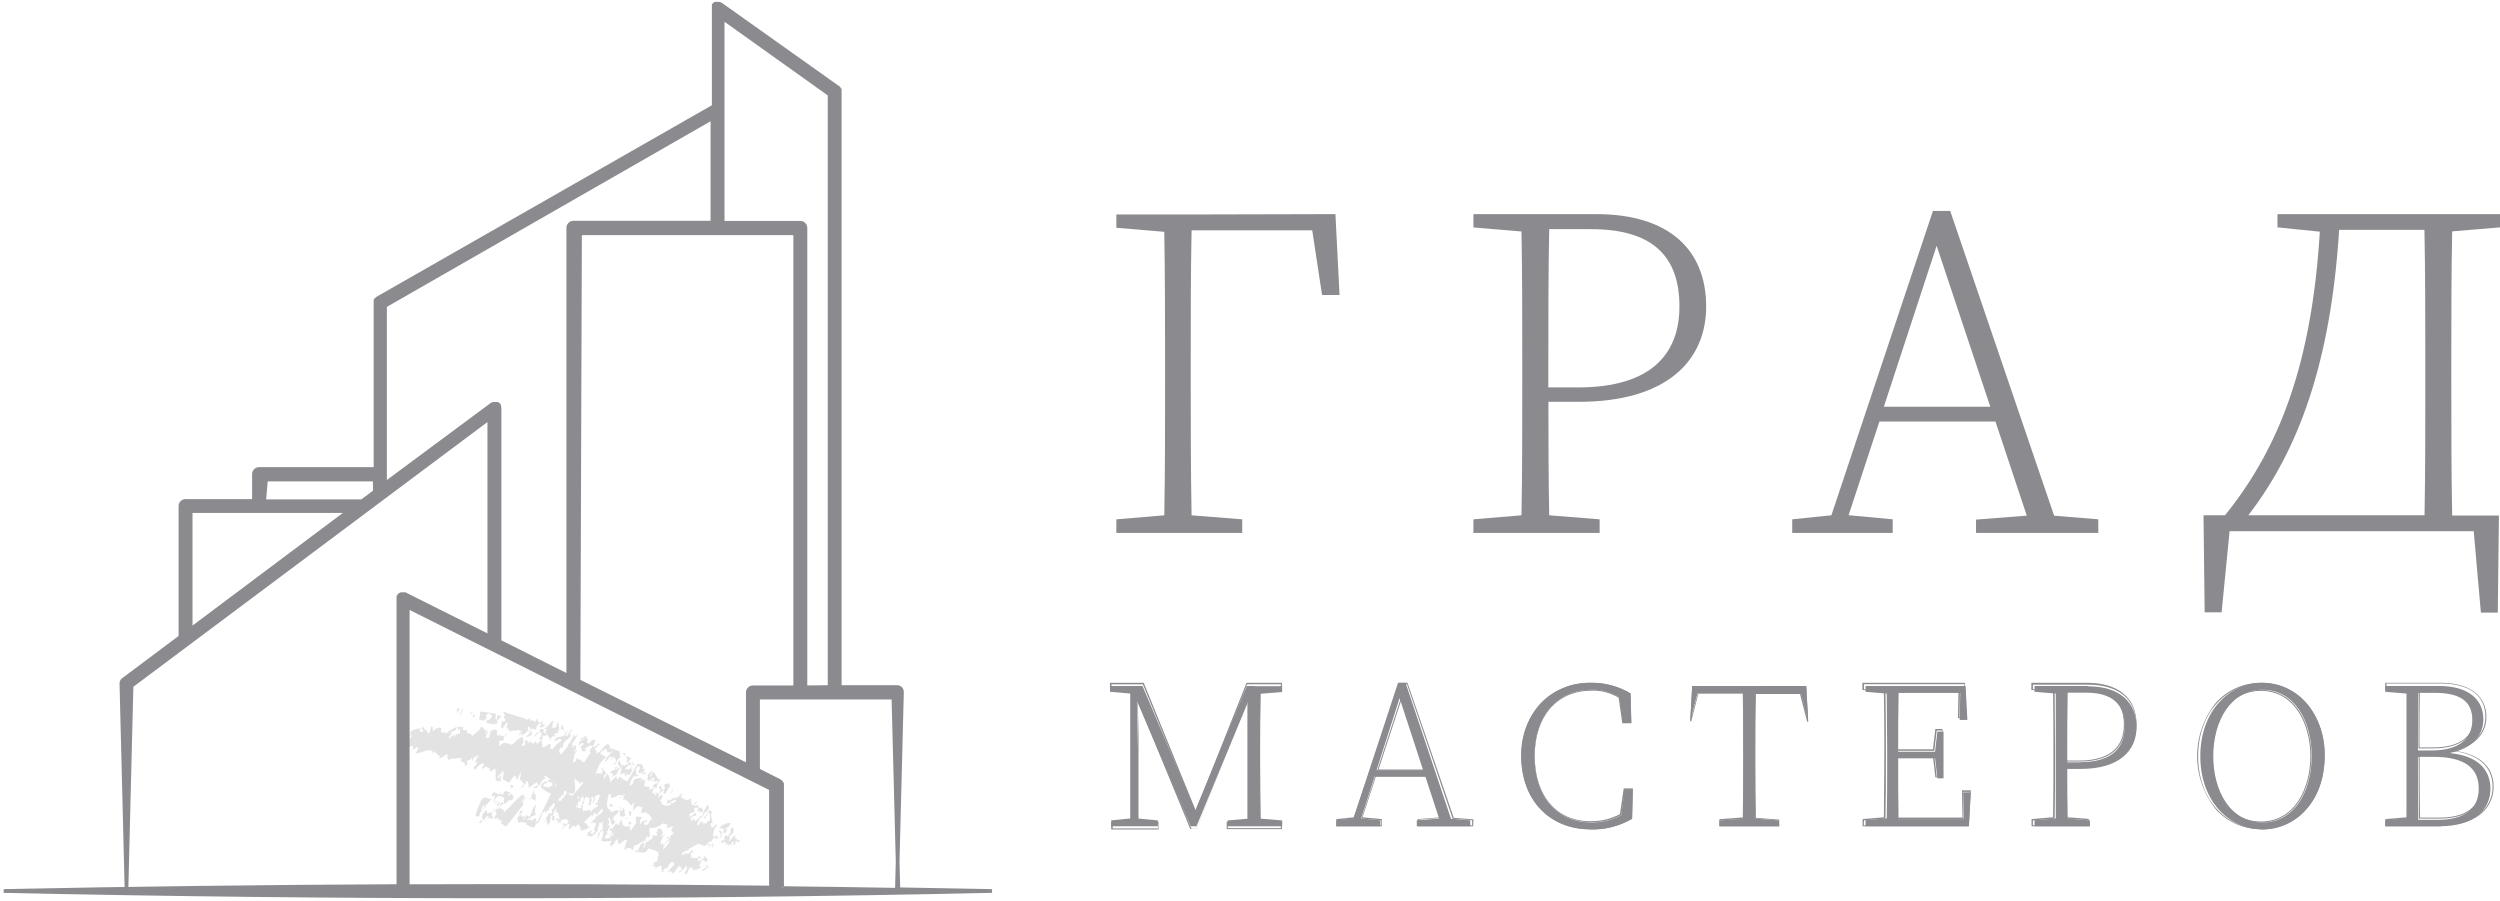 <svg width="674" height="243" viewBox="0 0 674 243" fill="none" xmlns="http://www.w3.org/2000/svg">
<path d="M338.229 184.938H336.121L322.244 218.505L308.016 184.938H299.252V186.508L304.795 186.986V220.65L299.584 221.167V222.756H312.173V221.186L306.805 220.669V201.693L306.513 188.959L321.015 222.756H322.576L336.59 188.92V205.714C336.59 210.578 336.59 215.671 336.59 220.707L330.969 221.186V222.756H345.666V221.186L339.81 220.707C339.81 215.633 339.693 210.501 339.693 205.388V202.363C339.693 197.193 339.693 192.08 339.81 187.044L345.666 186.565V184.995H338.405L338.229 184.938Z" fill="#8A8A8F"/>
<path d="M345.588 223.537H330.718V221.556H330.834L336.302 221.061C336.302 217.515 336.302 213.929 336.302 210.443C336.302 208.839 336.302 207.254 336.302 205.689V189.03L322.614 223.457H320.888L306.755 189.109L307.026 201.549V221.1L312.358 221.635V223.616H299.582V221.635L304.758 221.1V186.534L299.252 186.059V184.078H308.345L322.381 218.565L336.069 184.078H345.608V186.059H345.472L339.849 186.554C339.753 191.843 339.733 197.231 339.733 202.282V205.412C339.733 210.443 339.733 215.811 339.849 221.14L345.666 221.635L345.588 223.537ZM330.989 223.259H345.317V221.892L339.501 221.417V221.278C339.501 215.91 339.384 210.483 339.384 205.432V202.302C339.384 197.211 339.384 191.764 339.501 186.455V186.336L345.317 185.841V184.474H336.243L322.362 219.456L322.246 219.139L308.131 184.494H299.659V185.782L305.165 186.257V221.437L299.989 221.972V223.338H312.222V221.972L306.891 221.437V201.628L306.58 187.762L321.237 223.418H322.595L336.767 187.762V205.867C336.767 207.432 336.767 209.017 336.767 210.621C336.767 214.147 336.767 217.792 336.767 221.377V221.437H336.631L331.183 221.912L330.989 223.259Z" fill="#8A8A8F"/>
<path d="M378.94 184.078H376.909L364.895 220.66L360.277 221.146V222.756H372.157V221.165L366.965 220.66L370.586 209.365H384.286L387.984 220.68L381.968 221.165V222.756H396.377V221.165L391.184 220.738L378.94 184.078ZM371.123 207.619L377.331 188.212L383.673 207.619H371.123Z" fill="#8A8A8F"/>
<path d="M397.159 222.756H382.232V220.828H382.348L388.171 220.365L384.522 209.375H370.934L367.343 220.346L372.545 220.828V222.756H360.277V220.828H360.394L364.994 220.346L377.223 184.078H379.495V184.175L391.937 220.481L397.236 220.905L397.159 222.756ZM382.562 222.486H396.887V221.156L391.646 220.732L379.32 184.425H377.379L365.266 220.712L360.704 221.175V222.506H372.351V221.175L367.052 220.674L370.798 209.105H384.871L388.754 220.5L382.62 220.982L382.562 222.486ZM384.386 207.736H371.284L377.767 187.934L384.386 207.736ZM371.652 207.466H383.998L377.767 188.802L371.652 207.466Z" fill="#8A8A8F"/>
<path d="M437.086 219.801C434.566 221.14 431.74 221.803 428.885 221.724C420.105 221.724 413.718 215.11 413.718 203.864C413.718 192.617 420.124 185.965 429.155 185.965C431.783 185.909 434.369 186.632 436.584 188.042L437.568 194.924H439.787L439.556 186.946C436.306 185.006 432.576 184.014 428.788 184.081C417.925 184.081 410.129 192.271 410.129 203.864C410.129 215.456 417.577 223.608 428.769 223.608C432.704 223.717 436.59 222.717 439.98 220.724L440.212 212.765H438.012L437.086 219.801Z" fill="#8A8A8F"/>
<path d="M428.811 223.551C417.64 223.551 410.135 215.619 410.135 203.835C410.008 198.603 411.888 193.518 415.394 189.611C417.131 187.822 419.221 186.408 421.532 185.457C423.844 184.505 426.328 184.037 428.83 184.082C432.619 184.009 436.351 185 439.598 186.942L439.828 194.988H437.371L436.392 188.105C434.205 186.782 431.677 186.12 429.118 186.198C419.809 186.198 413.763 193.12 413.763 203.816C413.763 214.513 419.636 221.396 428.715 221.396C431.509 221.451 434.271 220.794 436.738 219.49L437.755 212.549H440.212L440.039 220.748C436.638 222.723 432.749 223.714 428.811 223.608M428.811 184.406C417.966 184.406 410.384 192.414 410.384 203.893C410.384 215.371 417.793 223.341 428.791 223.341C432.654 223.439 436.469 222.469 439.809 220.538L440.039 212.911H438.12L437.102 219.757C434.577 221.089 431.746 221.746 428.887 221.663C419.636 221.663 413.667 214.666 413.667 203.816C413.667 192.967 419.79 185.931 429.252 185.931C431.893 185.88 434.489 186.603 436.719 188.01L437.678 194.721H439.598L439.387 187.095C436.197 185.191 432.531 184.22 428.811 184.292" fill="#8A8A8F"/>
<path d="M473.312 184.957H456.211L455.684 194.526L457.636 186.871H469.915C469.915 192.019 470.033 197.206 470.033 202.392V205.416C470.033 210.584 470.033 215.694 469.915 220.727L463.551 221.206V222.756H479.618V221.187L473.254 220.708C473.254 215.617 473.137 210.507 473.137 205.397V202.373C473.137 197.148 473.137 191.962 473.254 186.851H485.533L487.486 194.507L486.959 184.938L473.312 184.957Z" fill="#8A8A8F"/>
<path d="M479.723 222.756H463.562V220.851H463.678L469.856 220.375C469.953 215.288 469.972 210.105 469.972 205.247V202.237C469.972 197.302 469.972 192.044 469.856 186.995H457.885L455.954 194.464H455.684L456.224 184.938H486.964V185.052L487.486 194.578H487.215L485.284 187.109H473.371C473.274 191.853 473.255 196.636 473.255 202.351V205.361C473.255 210.22 473.255 215.421 473.371 220.489L479.665 220.965L479.723 222.756ZM463.832 222.489H479.453V221.175L473.158 220.699V220.584C473.158 215.459 473.042 210.22 473.042 205.342V202.332C473.042 196.617 473.042 191.682 473.158 186.881V186.747H485.555L487.196 193.092L486.848 185.147H456.533L456.089 193.073L457.75 186.728H470.127V186.862C470.127 192.025 470.243 197.34 470.243 202.313V205.323C470.243 210.22 470.243 215.44 470.127 220.565V220.737L463.832 221.213V222.489Z" fill="#8A8A8F"/>
<path d="M529.417 220.842H511.847C511.752 215.809 511.752 210.584 511.752 204.44H521.708L522.317 209.837H523.973V197.244H522.317L521.689 202.66H511.752C511.752 196.919 511.752 191.808 511.866 186.813H528.485L528.332 194.086H530.407L529.912 184.938H502.957V186.507L508.668 186.985C508.668 192.057 508.782 197.186 508.782 202.297V205.321C508.782 210.488 508.782 215.598 508.668 220.632L502.957 221.11V222.756H530.826L531.321 213.608H529.265L529.417 220.842Z" fill="#8A8A8F"/>
<path d="M530.779 222.756H502.155V220.819H502.29L507.895 220.334C507.895 215.199 508.011 209.909 508.011 204.948V201.886C508.011 196.945 508.011 191.655 507.895 186.5L502.097 186.016V184.078H529.735V184.194L530.238 193.612H527.861L528.015 186.248H511.451C511.355 191.229 511.335 196.344 511.335 202.022H521.115L521.772 196.538H523.705V209.56H521.772L521.134 204.095H511.451C511.451 209.909 511.451 215.257 511.548 220.431H529.098L528.943 213.067H531.32L530.779 222.756ZM502.483 222.485H530.528L531.011 213.494H529.194L529.349 220.877H511.239V220.702C511.142 215.431 511.142 209.909 511.142 204.076V203.94H521.502L522.14 209.405H523.55V196.926H522.14L521.482 202.41H511.142V202.274C511.142 196.461 511.142 191.287 511.258 186.21V186.074H528.421L528.266 193.457H530.064L529.581 184.466H502.522V185.822L508.32 186.307V186.423C508.417 191.635 508.436 196.964 508.436 201.925V204.987C508.436 209.986 508.436 215.335 508.32 220.489V220.702L502.522 221.167L502.483 222.485Z" fill="#8A8A8F"/>
<path d="M562.989 184.938H548.511V186.508L554.241 186.986C554.241 192.061 554.241 197.193 554.241 202.305V205.331C554.241 210.501 554.241 215.614 554.241 220.65L548.511 221.129V222.756H563.447V221.186L557.45 220.707C557.354 216.131 557.335 211.631 557.335 207.303H560.926C571.374 207.303 576.015 202.401 576.015 195.986C576.015 189.571 571.679 185.033 562.989 185.033M560.869 205.522H557.335V202.344C557.335 197.078 557.335 191.869 557.45 186.737H562.358C569.655 186.737 572.806 189.974 572.806 195.91C572.806 201.539 569.464 205.484 560.83 205.484" fill="#8A8A8F"/>
<path d="M563.316 222.756H547.71V220.819H547.827L553.504 220.334C553.601 215.16 553.601 209.889 553.601 204.948V201.886C553.601 196.964 553.601 191.694 553.504 186.5L547.651 186.016V184.078H562.575C571.119 184.078 576.015 188.167 576.015 195.298C576.015 202.429 570.163 206.925 560.409 206.925H556.878C556.878 210.568 556.878 215.335 556.995 220.295L563.121 220.78L563.316 222.756ZM548.061 222.485H563.043V221.148L556.917 220.663V220.547C556.917 215.47 556.82 210.606 556.82 206.983V206.847H560.624C570.378 206.847 575.898 202.72 575.898 195.53C575.898 188.341 571.099 184.582 562.731 184.582H548.081V185.822L553.933 186.287V186.423C553.933 191.674 554.05 196.984 554.05 201.925V204.987C554.05 209.967 554.05 215.296 553.933 220.489V220.702L548.081 221.187L548.061 222.485ZM560.546 205.316H556.8V201.964C556.8 197.158 556.8 191.597 556.917 186.171V186.035H562.067C569.344 186.035 572.875 189.116 572.875 195.453C572.875 199.949 570.729 205.316 560.507 205.316M557.035 205.045H560.507C568.427 205.045 572.602 201.731 572.602 195.356C572.602 188.981 569.149 186.21 562.067 186.21H557.191C557.074 191.597 557.074 197.1 557.074 201.867L557.035 205.045Z" fill="#8A8A8F"/>
<path d="M609.986 184.078C600.91 184.078 593.206 191.77 593.206 203.866C593.206 215.962 600.93 223.616 609.986 223.616C619.042 223.616 626.727 215.924 626.727 203.866C626.727 191.809 619.003 184.078 609.986 184.078ZM609.986 221.731C601.374 221.731 596.701 213.308 596.701 203.866C596.701 194.424 601.374 185.963 609.986 185.963C618.598 185.963 623.232 194.405 623.232 203.866C623.232 213.328 618.598 221.731 609.986 221.731Z" fill="#8A8A8F"/>
<path d="M609.546 223.539C607.26 223.551 604.997 223.087 602.911 222.179C600.824 221.27 598.962 219.939 597.449 218.273C594.142 214.148 592.346 209.069 592.346 203.84C592.346 198.61 594.142 193.531 597.449 189.406C598.957 187.732 600.815 186.391 602.9 185.472C604.984 184.553 607.247 184.078 609.536 184.078C611.825 184.078 614.088 184.553 616.172 185.472C618.257 186.391 620.115 187.732 621.623 189.406C625.11 193.452 626.923 198.614 626.709 203.887C626.709 215.335 619.502 223.616 609.546 223.616M609.546 184.388C599.727 184.388 592.618 192.592 592.618 203.887C592.618 215.182 599.747 223.349 609.546 223.349C619.345 223.349 626.434 215.163 626.434 203.887C626.434 192.611 619.326 184.388 609.546 184.388ZM609.546 221.746C600.179 221.746 595.898 212.492 595.898 203.887C595.898 195.282 600.179 185.99 609.546 185.99C618.913 185.99 623.155 195.263 623.155 203.887C623.155 212.511 618.893 221.746 609.546 221.746ZM609.546 186.257C600.356 186.257 596.173 195.397 596.173 203.887C596.173 212.378 600.356 221.479 609.546 221.479C618.736 221.479 622.88 212.359 622.88 203.887C622.88 195.416 618.717 186.257 609.546 186.257Z" fill="#8A8A8F"/>
<path d="M660.592 202.976C666.761 201.731 669.512 198.054 669.512 193.937C669.512 188.576 665.5 184.938 657.536 184.938H643.058V186.508L648.788 186.986C648.788 192.061 648.788 197.193 648.788 202.305V205.331C648.788 210.501 648.788 215.614 648.788 220.65L643.058 221.129V222.756H657.746C667.296 222.756 671.422 218.103 671.422 212.626C671.422 207.705 668.213 203.799 660.592 203.052M656.504 186.795C663.667 186.795 666.532 189.418 666.532 194.052C666.532 199.299 662.846 202.325 655.53 202.325H651.882C651.882 196.925 651.882 191.793 651.977 186.795H656.504ZM657.23 221.033H651.977C651.882 215.92 651.882 210.616 651.882 204.048H656.027C664.584 204.048 668.27 207.112 668.27 212.626C668.27 218.141 664.335 221.033 657.23 221.033Z" fill="#8A8A8F"/>
<path d="M658.245 222.756H643.116V220.819H643.233L648.906 220.334C648.906 215.16 649.004 209.889 649.004 204.948V201.886C649.004 196.964 649.004 191.694 648.906 186.5L643.058 186.016V184.078H657.972C665.77 184.078 670.332 187.527 670.332 193.321C670.332 197.759 667.193 201.072 661.89 202.429C668.616 203.359 672.281 206.808 672.281 212.118C672.281 217.137 668.577 222.504 658.186 222.504M643.331 222.233H658.186C668.382 222.233 672.008 217.02 672.008 212.118C672.008 206.673 668.109 203.243 661.071 202.429H660.175L661.052 202.255C666.783 201.111 670.059 197.836 670.059 193.244C670.059 187.43 665.653 184.272 657.972 184.272H643.389V185.822L649.238 186.287V186.423C649.335 191.674 649.335 196.984 649.335 201.925V204.987C649.335 209.967 649.335 215.296 649.238 220.489V220.702L643.389 221.187L643.331 222.233ZM657.66 220.702H652.162V220.567C652.064 215.296 652.064 209.773 652.064 203.359V203.223H656.431C664.931 203.223 669.064 206.111 669.064 212.06C669.064 217.641 665.009 220.702 657.66 220.702ZM652.435 220.431H657.66C664.834 220.431 668.791 217.466 668.791 212.06C668.791 206.246 664.736 203.514 656.431 203.514H652.337C652.337 209.793 652.337 215.141 652.435 220.431ZM655.925 201.77H652.025V201.634C652.025 196.247 652.025 191.015 652.123 185.919V185.783H656.88C663.859 185.783 667.251 188.225 667.251 193.263C667.251 198.747 663.216 201.77 655.886 201.77M652.298 201.499H655.886C663.138 201.499 666.978 198.65 666.978 193.263C666.978 188.341 663.781 186.055 656.88 186.055H652.396C652.298 191.054 652.298 196.209 652.298 201.557" fill="#8A8A8F"/>
<path d="M321.33 57.824H300.971V61.41L313.891 62.496C314.085 74.013 314.104 85.666 314.104 97.28V104.163C314.104 115.797 314.104 127.43 313.891 138.928L300.971 140.014V143.678H334.909V140.014L321.252 138.928C321.039 127.411 321.02 115.758 321.02 104.163V97.28C321.02 85.433 321.02 73.645 321.252 62.089H353.776L356.43 79.539H361.137L360.033 57.727L321.33 57.824Z" fill="#8A8A8F"/>
<path d="M430.25 57.727H397.236V61.318L410.189 62.405C410.403 73.935 410.403 85.601 410.403 97.208V104.119C410.403 115.765 410.403 127.412 410.189 138.922L397.236 140.009V143.678H431.259V140.009L417.666 138.922C417.472 128.518 417.452 118.308 417.452 108.331H425.608C449.417 108.331 459.981 97.189 459.981 82.631C459.981 67.49 450.135 57.727 430.327 57.727M425.472 104.449H417.433V97.208C417.433 85.29 417.433 73.43 417.666 61.783H428.968C445.591 61.783 452.776 69.14 452.776 82.631C452.776 95.403 445.144 104.449 425.472 104.449Z" fill="#8A8A8F"/>
<path d="M525.774 56.867H521.12L493.746 138.918L483.188 140.006V143.678H510.268V140.006L498.38 138.899L506.69 113.64H537.975L546.422 139.015L532.735 140.084V143.678H565.701V140.006L553.793 139.035L525.774 56.867ZM507.883 109.657L522.117 66.252L536.587 109.657H507.883Z" fill="#8A8A8F"/>
<path d="M661.107 62.379L674 61.298V57.727H614.006V61.298L625.428 62.457C623.259 97.826 614.683 120.568 599.873 138.909H594.065L594.375 165.089H598.944L601.093 143.215H666.915L668.851 165.166H673.4L673.71 138.987H661.107C660.875 127.403 660.875 115.472 660.875 101.687V97.903C660.875 85.547 660.875 73.867 661.107 62.379ZM606.146 138.909C619.697 121.36 628.37 97.729 630.635 61.974H653.634C653.847 73.558 653.867 85.315 653.867 97.903V101.61C653.867 115.317 653.867 127.287 653.654 138.909H606.146Z" fill="#8A8A8F"/>
<path d="M198.821 226.055C198.757 226.102 198.679 226.134 198.596 226.146C198.512 226.158 198.427 226.15 198.348 226.123C198.27 226.097 198.201 226.052 198.149 225.995C198.097 225.937 198.063 225.868 198.053 225.795C198.181 225.647 198.33 225.368 198.501 225.424C197.497 224.867 197.156 227.02 196.109 226.946C196.109 226.946 196.238 226.946 196.259 227.131C196.28 227.317 196.408 227.725 196.259 227.911C197.049 227.502 196.643 228.207 197.412 227.038C198.053 226.593 197.839 227.521 197.241 227.855L198.48 227.502L198.117 227.094C198.843 226.166 198.693 227.744 199.547 226.667L198.629 226.37L198.821 226.055Z" fill="#E3E3E3"/>
<path d="M196.864 225.739C196.646 225.965 196.6 225.739 196.475 225.739L197.72 224.416C198.124 222.999 197.269 223.434 197.315 222.754C197.051 224.114 196.849 223.226 196.926 224.511L196.117 225.606L195.806 225.002C195.62 225.436 195.137 225.569 195.2 226.098C195.2 226.098 195.402 225.984 195.464 226.098C194.997 227.023 194.671 226.098 194.391 227.231C194.842 227.231 194.811 227.458 195.355 226.815C195.488 226.948 195.595 227.116 195.668 227.305C195.74 227.495 195.777 227.702 195.775 227.911C195.931 227.911 196.195 227.269 196.366 227.231H196.273L196.864 225.739Z" fill="#E3E3E3"/>
<path d="M143.587 214.657C143.481 214.657 143.362 215.049 143.31 215.256L144.407 215.879C144.407 215.372 144.275 214.587 144.539 214.426C144.539 213.826 144.182 214.126 144.01 214.749L144.235 214.057C143.786 214.864 143.984 212.88 144.235 212.441L142.82 215.626C143.032 215.995 143.27 214.495 143.587 214.633" fill="#E3E3E3"/>
<path d="M141.96 215.879L141.101 216.738C141.432 216.479 141.721 216.19 141.96 215.879Z" fill="#E3E3E3"/>
<path d="M155.712 198.054L154.756 198.732C154.995 198.301 154.637 198.301 154.927 197.828C154.927 197.828 154.568 197.951 154.568 198.219H154.705C153.953 199.411 154.005 200.007 153.134 200.788C153.253 201.733 153.612 201.075 153.988 200.541H154.21L155.32 198.897L155.712 198.054Z" fill="#E3E3E3"/>
<path d="M141.96 215.879L142.819 215.187C142.807 215.132 142.807 215.075 142.819 215.02C142.62 215.318 142.378 215.606 142.097 215.879" fill="#E3E3E3"/>
<path d="M144.717 212.442L145.399 211.582C144.805 211.818 144.231 212.096 143.68 212.413L144.717 212.442Z" fill="#E3E3E3"/>
<path d="M141.96 214.922C141.411 215.387 141.215 216.316 140.686 216.204C141.078 215.702 141.588 214.457 141.137 214.16C139.471 214.866 137.531 217.765 135.806 219.01C136.061 218.155 135.062 218.1 134.689 217.765C135.16 216.892 135.591 216.743 136.002 216.65C135.806 216.539 135.434 216.39 135.179 216.26L134.454 218.118C133.141 217.914 135.238 216.762 134.787 216.26C134.395 216.26 134.042 216.966 133.748 217.115C134.924 216.817 132.847 219.326 133.964 219.27C133.396 220.478 132.788 220.404 132.573 219.976C132.573 218.676 133.2 219.196 133.69 218.118C133.219 218.118 133.219 218.434 132.827 219.066C132.279 218.601 131.044 220.144 131.22 218.378C130.672 218.508 130.515 219.084 130.064 219.642C129.594 220.924 130.495 220.515 130.338 221.5C130.304 221.328 130.304 221.152 130.338 220.98L130.652 221.351C130.417 220.813 131.122 220.088 131.358 220.051C131.593 220.014 131.808 220.051 131.652 220.441L131.338 220.645C131.475 221.128 132.259 219.902 132.337 220.645C132.337 220.924 132.083 221.036 132.024 221.203C132.631 220.422 132.945 220.571 133.631 220.106L132.925 221.296C133.788 220.014 134.552 220.683 134.885 221.612C134.885 221.37 134.885 221.184 134.885 220.961C135.355 220.775 135.336 221.723 134.885 222.336C135.61 221.407 135.924 223.637 136.845 222.336L141.352 216.632C141.244 216.745 141.11 216.833 140.96 216.892C141.156 215.702 140.96 215.814 141.725 214.885" fill="#E3E3E3"/>
<path d="M137.164 215.708C137.286 216.087 137.896 215.392 138.079 215.876C138.079 215.287 139.076 214.193 138.079 214.614C138.079 214.614 138.079 214.424 138.242 214.361C138.018 213.457 137.429 214.677 137.022 214.551C137.022 213.941 137.693 213.814 137.53 213.52C136.879 213.856 136.167 212.363 135.496 214.382C135.089 214.382 135.171 213.941 135.191 213.541C133.95 215.476 133.34 211.921 132.506 214.677C132.699 214.706 132.895 214.686 133.079 214.62C133.263 214.554 133.429 214.444 133.564 214.298L132.974 216.213C133.462 216.213 133.482 214.761 134.113 214.971L133.95 214.824C134.601 214.34 135.333 214.824 135.984 215.035C135.74 215.603 135.984 215.855 135.74 216.739C136.035 216.708 136.317 216.596 136.557 216.415C136.797 216.234 136.985 215.99 137.103 215.708" fill="#E3E3E3"/>
<path d="M194.455 225.001C195.045 223.909 195.222 224.762 195.576 224.604C195.576 224.266 196.029 223.948 196.186 223.531C196.009 223.531 195.714 223.849 195.576 223.67C195.753 223.134 196.206 222.936 196.324 223.234C196.324 222.519 197.09 222.539 196.953 221.903C196.362 221.862 195.77 221.967 195.229 222.209C194.687 222.452 194.213 222.824 193.846 223.293C194.416 223.293 195.085 223.293 195.222 223.829L194.573 224.703C194.573 223.651 194.023 224.127 193.669 223.849L194.318 224.822C194.318 225.835 193.964 225.874 193.531 225.874C193.531 225.874 193.649 226.013 193.531 226.192C193.748 225.874 195.104 225.616 194.396 225.001" fill="#E3E3E3"/>
<path d="M167.482 219.883C167.409 219.966 167.346 220.06 167.295 220.161C167.755 219.92 168.146 220.607 168.606 219.641C168.466 219.449 168.38 219.217 168.359 218.973C168.338 218.729 168.382 218.483 168.487 218.266C168.18 218.415 168.129 217.579 167.959 217.691C168.095 218.396 167.67 218.527 167.312 218.749C167.193 218.359 167.653 217.988 167.533 217.709L166.989 217.598L167.38 217.932L166.887 218.805C167.806 218.805 166.41 220.217 167.414 219.957" fill="#E3E3E3"/>
<path d="M180.066 225.332C180.024 225.626 179.928 225.915 179.779 226.192C179.962 226.192 180.352 225.936 180.639 225.862C180.352 225.862 180.144 225.734 180.066 225.332Z" fill="#E3E3E3"/>
<path d="M192.703 225.525C191.933 225.778 192.337 224.34 192.511 223.796C192.684 223.252 193.185 222.708 193.435 222.125C192.954 222.125 192.453 223.136 191.971 223.136C191.965 223.045 191.986 222.954 192.03 222.874C192.075 222.795 192.141 222.73 192.222 222.689L191.682 223.058C191.798 222.766 191.239 222.222 191.952 221.776C191.952 221.776 192.125 221.776 192.183 221.95C191.991 221.018 191.413 219.813 191.952 218.803C191.759 218.414 191.605 218.958 191.278 218.414C190.7 219.036 190.565 219.891 189.814 220.144L190.026 220.707C190.174 220.594 190.328 220.491 190.488 220.396L190.026 220.26C190.469 220.066 190.604 219.658 191.028 218.997C191.721 219.25 191.259 220.61 191.432 221.115C190.951 221.562 190.681 221.212 190.373 222.164C190.373 221.212 189.641 222.747 189.622 221.834L189.814 221.62C189.179 222.145 189.545 221.29 188.986 221.776C189.072 221.656 189.125 221.515 189.14 221.368C188.408 221.484 189.14 221.989 188.081 222.553C187.657 222.184 188.62 221.037 188.697 220.61C190.103 219.852 189.41 219.133 190.777 218.667C191.355 217.482 191.085 217.152 190.546 217.054C190.546 217.715 189.487 218.686 189.487 219.736C188.485 219.969 187.407 222.32 187.156 220.843V220.688L186.424 221.387L186.212 220.688C187.079 219.561 187.137 220.338 187.715 219.736C187.715 218.201 186.367 220.59 185.789 220.182C185.962 218.492 186.829 219.697 187.407 218.492C187.118 218.745 187.079 217.948 187.291 217.618C187.657 218.376 188.023 217.054 188.35 218.045C187.83 218.278 188.216 218.453 187.907 218.939C188.196 218.57 188.909 218.706 189.256 219.114C189.776 218.278 189.256 218.201 189.14 217.676C188.139 218.376 188.427 216.394 187.503 217.288C186.867 217.132 187.869 216.433 187.869 216.297C187.561 215.636 187.31 216.918 187.041 217.054C185.962 217.346 186.694 215.597 186.174 215.267C185.153 216.219 184.248 215.267 183.478 214.84C183.712 214.487 183.876 214.091 183.959 213.674C183.465 214.364 182.801 214.913 182.033 215.267L182.264 216.103C181.763 216.103 180.916 217.113 180.974 216.103C180.762 217.832 179.837 216.899 179.317 217.288C179.163 216.549 178.258 217.482 178.47 216.433L177.969 215.986L178.701 214.568C178.547 213.829 177.565 214.684 177.507 215.189C177.256 214.607 177.507 214.548 177.815 213.849C178.258 213.499 179.337 212.489 178.951 213.732C178.951 213.616 178.951 213.519 178.797 213.732C179.606 214.917 179.953 212.139 180.723 212.023C180.473 211.789 180.569 210.973 180.088 211.226C179.537 211.324 179.016 211.55 178.566 211.887C179.26 211.42 179.182 212.159 179.26 212.819C179.048 212.567 178.643 213.363 178.624 212.819L178.817 212.605L178.277 212.994C178.624 212.1 177.642 212.275 178.528 211.459C178.046 211.459 178.046 212.178 177.545 212.314L178.123 212.955L177.699 213.868C177.16 214.393 177.411 213.674 177.083 213.596L176.659 214.645L176.525 213.538C176.293 214.257 176.024 213.81 175.85 213.888C175.85 213.363 176.64 211.848 175.85 212.528V212.664C175.427 212.877 175.176 213.013 174.887 212.664C174.978 212.532 175.106 212.431 175.253 212.372C174.926 211.595 173.327 212.761 173.77 211.129C174.175 210.332 174.194 210.915 174.618 209.983C174.926 211.595 175.87 208.739 176.544 209.983C175.677 212.081 177.931 209.147 177.218 211.284C176.948 210.837 175.87 211.867 175.831 212.12C176.043 212.12 176.252 212.169 176.443 212.263C176.633 212.357 176.799 212.494 176.929 212.664C177.11 211.745 177.499 210.88 178.065 210.138C177.218 210.449 176.775 208.564 176.024 208.001L175.581 209.303C174.464 209.885 176.178 208.176 175.581 207.845L174.926 208.661V208.545L174.021 209.477C174.348 209.477 174.599 208.584 174.695 209.244C174.791 209.905 174.271 210.177 173.886 210.857C173.886 210.391 173.058 210.352 173.886 209.691L172.595 210.624C172.743 210.306 172.96 210.027 173.231 209.808H172.595V209.633C171.921 210.002 171.305 209.73 170.669 210.488C171.035 211.692 169.88 211.381 169.649 212.1C169.754 210.906 170.313 209.799 171.209 209.011C171.055 209.788 171.844 209.011 172.172 209.011C171.979 208.389 171.613 209.011 171.305 208.875C171.748 208.409 171.305 207.981 171.421 207.515C171.536 207.049 172.191 206.136 172.384 206.758C172.904 207.068 171.941 207.943 172.191 207.807C171.844 209.05 173.077 207.923 173.27 208.409C173.27 208.545 173.096 208.623 173 208.681C173.327 208.681 173.944 208.992 174.348 208.195L173.347 208.487C173.347 208.156 173.886 207.845 173.867 207.263C173.616 207.399 173.366 207.418 173.231 207.127L173.424 206.796C173.25 205.922 172.461 205.883 171.787 206C170.92 207.787 170.188 208.778 169.129 210.643C168.297 210.359 167.545 209.879 166.933 209.244C167.491 208.467 168.146 208.331 168.666 208.642L168.243 208.992C168.609 209.4 169.052 208.797 169.418 208.487C169.319 208.65 169.272 208.84 169.283 209.031C169.764 209.031 170.4 208.059 170.477 207.301L170.207 207.573L170.303 206.563C169.475 208.234 169.071 206.913 168.377 207.476C168.994 206.855 169.918 205.398 169.88 206.602L170.207 205.708C170.612 205.708 170.515 206.719 171.074 205.961H170.573L170.785 205.495C170.477 205.495 169.803 206 169.745 205.378C169.283 205.844 168.686 206.68 168.146 206.214L168.243 206.039C167.164 207.476 167.453 204.562 166.856 205.145C166.008 206.68 167.26 206.116 167.203 206.855C166.683 207.399 166.76 206.388 166.606 207.437C165.681 207.962 166.798 205.883 165.854 206.777L165.97 207.321C165.431 207.962 165.238 207.321 164.718 208.02C164.237 209.128 165.103 208.156 165.392 208.72L164.834 209.497L166.086 208.914C166.914 207.612 166.683 207.515 167.626 206.758C167.478 208.006 167.106 209.218 166.528 210.332C166.528 209.749 165.931 209.963 166.317 209.031C165.7 209.847 164.699 210.293 164.391 211.265H164.41C164.529 210.8 164.526 210.312 164.401 209.848C164.276 209.385 164.034 208.962 163.697 208.623C163.543 208.623 163.273 209.147 162.946 210.06C162.932 209.79 162.846 209.528 162.696 209.303C162.965 208.953 163.273 208.448 163.524 208.487L162.484 207.263L162.753 206.874L162.022 207.282C162.388 207.166 162.715 207.593 162.233 208.487C161.405 208.953 161.482 207.845 160.539 208.875C160.844 207.861 161.23 206.873 161.694 205.922C161.706 205.953 161.706 205.988 161.694 206.019C162.097 205.281 162.68 204.659 163.389 204.212C162.561 203.241 162.599 203.94 161.848 203.183C162.137 202.153 163.1 202.444 163.139 201.706L163.813 202.522C163.639 202.522 163.543 202.736 163.408 202.872C164.275 202.386 164.14 203.396 165.026 202.425C165.142 203.008 164.294 203.008 164.545 203.299C164.198 203.299 163.505 204.387 163.081 205.106C163.601 205.767 163.967 203.999 164.699 203.824V204.854C165.007 204.854 164.814 204.31 164.911 204.018C165.315 203.902 165.2 204.582 165.431 204.679C165.407 204.368 165.453 204.056 165.565 203.766C165.565 204.679 166.259 204.348 166.066 205.883C166.237 205.182 166.654 204.567 167.241 204.154L167.029 202.464C165.893 202.464 165.546 201.609 164.256 201.862L164.525 201.337C163.524 199.006 162.137 203.435 160.673 202.93C161.155 201.57 159.961 202.93 160.519 201.57C160.904 201.823 161.001 201.279 161.136 200.599C160.712 200.968 160.173 201.881 159.884 201.201C160.327 200.599 160.115 199.86 160.693 199.763C160.153 199.239 159.749 199.219 158.959 200.288C157.476 201.026 159.21 198.675 157.9 198.967L158.247 198.52H157.515V199.278L156.455 199.783C155.704 200.366 156.321 200.715 156.07 201.24L156.59 200.327C156.821 200.676 157.572 199.977 157.38 200.696C156.821 200.696 156.648 201.473 156.301 201.784L156.937 201.57L156.821 202.367C157.284 202.561 157.592 202.872 158.189 202.153C158.189 201.706 157.611 202.755 157.63 202.153C158.324 201.026 158.959 201.143 159.71 200.948C159.71 201.24 159.71 201.395 159.595 201.628C159.479 201.862 159.441 201.628 159.402 201.628C159.229 202.192 158.786 202.425 159.19 202.969C158.67 203.746 157.727 205.048 157.63 205.339C157.446 205.421 157.237 205.428 157.047 205.359C156.857 205.291 156.701 205.151 156.609 204.97L156.706 204.795C156.475 204.562 155.569 205.242 155.839 204.348C155.608 204.504 155.03 204.601 155.319 205.262L154.356 205.495C155.069 203.979 154.452 203.377 155.704 202.367C155.39 202.471 155.068 202.549 154.741 202.6V202.444C154.812 202.37 154.871 202.285 154.915 202.192C154.915 202.192 155.069 202.192 154.915 202.522C155.608 201.492 155.3 201.065 154.915 200.812L154.491 201.667C154.298 201.026 154.356 200.152 153.74 200.366L151.39 203.26H150.985C150.985 202.678 150.388 202.891 150.985 201.92C150.985 201.492 151.313 201.337 151.467 201.628C151.621 201.92 151.467 201.784 151.467 201.92C151.794 201.327 151.954 200.655 151.929 199.977C152.16 200.21 152.141 200.327 152.488 199.977L152.257 199.744C153.11 199.402 153.801 198.741 154.183 197.898C153.663 198.947 153.778 197.762 153.624 197.49C153.874 197.335 154.452 196.869 154.221 196.635C153.952 197.043 152.989 197.374 153.354 198.015C153.027 198.209 152.546 198.636 152.391 198.228C152.892 197.801 152.815 197.354 153.162 196.655C152.765 197.167 152.446 197.737 152.218 198.345C151.775 197.141 152.218 195.062 151.005 195.528C150.851 195.528 151.66 195.373 151.313 196.072C150.234 197.102 150.947 194.44 150.215 194.79L149.945 196.072C149.63 196.195 149.3 196.274 148.963 196.305C148.963 195.878 148.751 194.829 149.329 194.595C148.616 193.546 147.596 196.907 146.633 196.15C146.726 196.307 146.855 196.441 147.009 196.538C147.163 196.636 147.337 196.696 147.519 196.713C146.864 197.257 147.268 197.238 146.922 198.092C146.922 197.199 145.901 197.626 146.787 196.81C146.479 196.635 145.824 196.305 145.496 196.81L145.65 197.335C145.188 197.141 144.456 197.743 143.955 198.559C144.61 198.559 145.092 197.063 145.881 197.471C146.421 198.598 145.381 198.287 145.516 199.686L146.421 198.986L146.17 198.753C146.671 197.568 147.056 199.2 147.48 197.685C147.692 199.044 148.096 198.403 148.405 199.627C148.732 199.18 148.405 199.083 148.405 198.928C148.732 199.103 149.233 197.665 149.368 198.695C149.522 198.967 149.791 197.685 149.368 197.568C149.676 197.723 150.08 197.568 150.408 197.898V196.83L150.812 196.946L150.658 196.286C150.888 196.307 151.111 196.375 151.315 196.485C151.518 196.595 151.698 196.745 151.843 196.926C151.989 197.107 152.097 197.315 152.161 197.539C152.225 197.763 152.245 197.997 152.218 198.228C151.236 198.947 150.292 198.228 149.368 199.627C149.368 200.132 150.273 198.695 150.003 200.094L150.504 199.297C150.831 199.083 151.467 198.928 151.217 199.822C150.457 200.282 149.801 200.898 149.291 201.628C149.277 201.695 149.244 201.757 149.196 201.805C149.148 201.854 149.087 201.887 149.021 201.9C148.809 201.9 148.539 201.706 148.308 201.9C148.154 201.628 148.482 201.162 148.559 200.987C148.193 199.608 146.633 202.289 146.17 201.279C146.421 200.502 145.881 200.113 146.17 199.763C145.785 199.394 145.207 200.268 144.726 200.715C144.899 199.977 144.09 200.249 144.591 199.569L143.782 200.599C143.628 200.074 142.819 200.482 142.992 199.627C142.588 199.763 142.511 200.812 142.183 200.268C142.183 200.094 142.183 199.977 142.357 200.035C142.357 199.588 141.798 199.414 141.394 199.919C141.625 200.268 141.394 200.171 141.702 200.463C141.548 200.948 140.912 201.492 140.681 200.774C141.644 199.763 140.681 199.452 141.086 198.831C140.219 198.403 139.16 199.841 138.062 200.774C137.118 200.657 136.136 199.822 135.134 200.638L134.499 201.201C134.268 201.201 134.884 199.919 134.499 200.132C134.961 199.044 135.192 200.132 135.828 199.452C135.5 198.17 136.771 198.559 136.598 197.51C135.673 199.666 135.096 197.51 134.152 198.442C133.67 198.015 134.691 197.568 134.46 197.354L134.075 197.995C133.902 197.723 133.902 197.471 134.075 196.985C133.593 196.441 132.784 196.635 132.014 197.432C132.804 197.121 131.475 198.442 132.014 198.617C131.865 198.774 131.679 198.888 131.473 198.95C131.267 199.011 131.048 199.017 130.839 198.967C131.321 198.753 130.839 197.199 131.533 197.84C131.744 196.674 131.051 197.84 130.724 197.646C131.071 197.328 131.387 196.976 131.667 196.597C130.666 197.937 130.107 195.159 129.587 196.169C129.067 197.179 128.046 197.646 127.276 198.462C127.006 197.51 126.313 197.898 125.831 197.49L126.043 197.063C125.793 196.733 125.177 197.063 124.772 196.713L124.888 195.858C124.399 196.012 123.875 196.012 123.385 195.858C123.251 196.344 123.732 196.363 123.385 196.907C123.636 196.907 123.867 196.907 123.925 196.383C124.156 196.383 123.925 197.257 124.06 197.704L122.962 197.995C122.945 197.959 122.936 197.919 122.936 197.879C122.936 197.838 122.945 197.799 122.962 197.762L122.654 198.656C122.422 198.656 122.403 198.326 122.538 197.976C121.922 198.17 121.421 199.316 120.939 198.928C121.382 198.19 121.671 197.723 122.076 197.821L121.421 197.646C121.941 196.869 123 197.374 123.174 195.955C122.054 196.395 121.032 197.055 120.169 197.898C120.169 196.771 119.302 197.898 118.879 197.335C118.82 197 118.86 196.656 118.994 196.344H119.148C118.493 195.936 117.492 196.344 116.664 197.102V195.975C115.681 195.295 116.452 197.704 115.277 197.704C115.277 196.519 114.044 196.849 114.218 195.917C113.986 195.917 113.89 195.917 113.698 196.597C113.871 196.713 114.333 196.597 113.909 197.354C113.447 197.587 113.409 196.946 113.1 196.946C113.1 196.752 113.524 196.208 113.37 196.325C112.523 196.616 111.155 196.325 110.038 197.957C110.327 197.84 110.52 197.16 110.789 197.607C110.674 198.092 110.5 197.976 110.365 198.209C110.192 199.142 110.866 197.665 111.078 198.423L110.211 199.394L110.365 200.327L108.439 202.444C109.422 203.338 110.751 200.035 111.386 201.473C111.174 201.726 111.271 202.017 111.251 202.25C111.656 201.862 112.003 201.959 112.33 201.395L112.792 201.531C112.677 202.017 112.195 203.183 111.733 203.047C113.37 203.532 115.277 201.356 116.741 202.697C116.741 202.95 116.432 202.93 116.529 203.124C116.837 202.891 117.28 202.658 117.338 202.347C117.338 202.542 117.145 202.891 116.991 202.891C117.973 202.639 118.05 204.251 118.801 203.668C118.686 204.29 118.281 203.96 118.281 204.193C119.013 204.912 119.957 203.163 120.805 203.416C120.304 204.193 120.805 204.348 120.805 204.912C121.71 204.348 123.27 204.582 124.503 204.29C123.636 206.233 125.677 204.679 125.254 206.505C125.504 206.505 125.947 206.388 126.178 205.708C125.947 206 125.774 205.359 125.928 205.009C126.313 205.009 126.852 205.009 127.141 204.232L127.334 205.242C127.546 204.582 127.912 203.804 128.143 203.882C128.143 205.825 128.432 202.658 128.932 203.882C128.588 204.415 128.286 204.973 128.027 205.553C128.335 205.825 128.412 205.398 128.721 205.3C128.547 205.949 128.176 206.526 127.661 206.952L127.989 207.612C128.74 206.68 129.915 205.398 130.589 205.961C130.281 206.563 130.049 206.466 129.992 207.399C130.377 207.243 131.147 206.175 131.378 206.893C131.378 206.893 131.378 207.088 131.224 207.127C132.226 206.427 131.687 207.554 132.303 207.865L132.187 208.176L132.765 207.671C134.094 206.369 133.401 208.972 133.709 209.749L133.536 209.866C133.536 210.993 134.845 210.313 134.999 210.818C134.845 210.06 134.999 210.138 135.173 208.875C134.788 209.011 134.46 210.352 134.075 209.749C134.479 208.739 135.25 208.564 135.635 207.807C135.962 207.807 135.635 209.555 135.462 210.177C136.251 210.177 136.463 210.954 137.388 210.896C137.927 210.255 138.89 208.117 139.179 209.788L139.025 210.138C139.256 209.477 139.333 210.429 139.641 209.963C139.737 208.797 140.2 209.341 140.219 208.215C140.681 208.215 140.219 209.788 140.007 210.701C140.816 209.303 140.604 211.77 141.548 211.129C141.22 211.712 140.469 211.615 140.508 212.45L141.952 210.993L141.567 210.876C142.588 209.944 142.318 211.362 142.53 211.945C142.742 212.528 142.318 212.411 142.164 212.431C142.299 212.445 142.434 212.431 142.563 212.391C142.693 212.351 142.812 212.285 142.915 212.197C143.262 211.789 144.148 211.44 144.687 210.74V210.857C144.663 210.924 144.624 210.984 144.572 211.032H144.764L145.015 211.381L144.88 211.556L145.073 211.44L145.342 211.789L145.65 211.498C146.074 210.371 146.806 209.652 147.268 209.963C147.105 209.742 146.918 209.54 146.71 209.361L146.979 209.031L148.328 210.235C148.077 210.41 147.827 210.507 147.634 210.235C147.75 211.615 149.194 210.08 148.905 211.731C147.615 212.8 147.499 211.906 146.479 212.081C146.479 210.76 147.268 211.556 147.538 210.915L147.153 210.429C146.979 211.148 146.074 210.527 145.785 212.178C146.551 212.98 147.486 213.597 148.52 213.985L144.822 221.62C144.755 221.796 144.671 221.965 144.572 222.125L144.822 221.62C144.938 221.29 144.649 221.62 144.36 221.62C144.533 221.27 144.745 220.862 144.475 220.824C144.225 220.046 143.378 221.562 143.089 221.27H143.243C143.05 220.804 142.588 220.726 142.126 221.27C142.338 219.794 143.185 221.27 143.089 219.891C143.281 220.474 144.167 219.658 144.456 219.697C144.289 219.256 144.214 218.784 144.238 218.313C144.261 217.841 144.381 217.379 144.591 216.957C143.262 217.462 143.532 219.949 142.472 220.182L141.952 219.677L141.22 221.154C140.855 221.037 141.875 219.988 141.22 219.91C140.835 220.571 140.7 219.774 140.431 220.221C140.566 219.872 140.7 219.483 140.431 219.347C140.431 219.541 140.18 220.144 139.949 220.046C140.315 218.473 140.643 220.046 140.855 218.473C140.18 218.201 139.969 219.794 139.641 220.26C139.641 220.085 139.641 220.26 139.795 220.26C139.622 220.746 139.506 220.26 139.333 220.824C139.333 220.921 139.583 220.824 139.718 220.688C139.599 220.876 139.551 221.101 139.583 221.322C139.615 221.543 139.724 221.746 139.891 221.892C140.585 221.29 141.394 221.892 142.068 221.892C141.996 221.934 141.935 221.993 141.892 222.064C141.848 222.135 141.822 222.216 141.818 222.3C142.703 222.533 142.915 223.116 144.052 223.077L144.552 222.028C145.438 222.281 146.055 219.114 146.479 218.9C146.902 218.686 147.114 218.259 147.076 218.9L146.825 219.289C147.538 219.094 147.422 218.201 147.865 218.512C148.501 217.987 147.576 218.22 148.058 217.657C148.501 218.104 149.175 215.714 149.637 216.899C149.464 217.249 149.252 218.22 148.732 218.201L148.905 219.172C148.193 219.366 148.578 219.366 147.981 219.289C147.307 220.299 147.114 221.037 146.536 221.892C146.844 221.678 147.133 220.785 147.422 220.96C147.711 221.134 147.172 221.484 146.999 221.834C147.981 220.726 147.153 223.174 148.039 222.106C148.346 221.416 148.497 220.666 148.482 219.91C148.944 219.619 149.04 220.629 148.597 221.853L149.04 220.843C149.04 221.134 149.271 221.232 149.194 221.504L149.483 221.037C149.483 220.163 149.483 219.716 148.944 219.949C149.348 219.328 149.348 218.142 149.965 218.006C150.196 218.006 149.772 218.609 149.676 218.9C151.159 218.57 150.234 221.057 151.39 220.843C150.985 221.212 150.658 220.338 149.945 220.843C149.945 221.834 150.639 220.843 150.851 220.979C150.66 221.121 150.514 221.316 150.432 221.541C150.35 221.765 150.335 222.009 150.388 222.242L150.735 221.659C150.889 221.659 151.217 221.776 151.12 222.086C151.207 221.868 151.207 221.625 151.12 221.406C151.852 220.707 152.777 220.61 153.335 221.406C152.796 222.689 152.025 221.756 152.16 222.961C152.546 222.844 153.335 221.523 153.566 222.436C153.066 223.116 153.566 223.31 153.316 223.777L154.626 222.494C154.75 222.671 154.936 222.795 155.146 222.842C155.356 222.888 155.575 222.855 155.762 222.747C155.698 222.804 155.616 222.836 155.531 222.836C155.446 222.836 155.363 222.804 155.3 222.747C156.417 221.348 155.993 223.621 156.86 223.213L156.378 223.621C156.725 224.126 157.284 223.796 157.842 223.446L157.457 224.379C158.015 223.097 158.94 223.155 159.267 222.825C157.784 223.252 158.709 221.406 157.207 221.95C158.15 220.785 158.535 220.668 159.479 219.638C159.614 219.794 159.595 220.046 159.479 220.338C159.826 219.891 160.211 219.094 160.616 218.842L160.5 219.386C161.039 220.26 162.041 217.54 162.619 218.278C162.272 219.541 161.328 219.619 160.577 220.221C160.577 221.465 159.633 220.493 159.402 222.164L159.922 221.504C160.153 221.504 159.922 222.242 159.71 222.222C160.096 222.086 159.922 222.222 160.288 221.756C161.482 222.106 159.537 223.252 160.442 224.243C160.192 224.515 159.903 224.243 159.672 225.04L159.19 224.515L158.805 225.447C159.537 225.836 160.461 224.806 161.444 223.505C160.384 224.146 161.771 222.494 161.598 221.912C161.925 221.504 161.945 221.795 161.906 222.106C162.079 221.834 162.484 221.814 162.657 221.29C161.906 223.602 163.37 224.282 162.079 226.419C162.214 227.274 164.005 226.555 165.007 226.827L164.487 227.351C164.622 229.702 166.008 226.127 166.817 225.797C165.989 226.38 166.817 226.924 166.817 227.74C167.569 227.196 168.455 226.127 169.032 226.516C168.763 227.468 168.108 228.983 168.474 229.236L169.09 228.556C169.437 228.828 170.265 228.362 170.246 229.061C170.458 229.761 171.093 228.362 170.843 228.051L171.498 227.682L171.382 227.993C172.191 227.662 173.308 226.438 174.329 226.633C173.693 227.429 174.213 228.575 173.308 228.575C173.732 228.226 173.597 227.623 173.732 227.196C173.539 226.866 172.827 227.74 172.653 227.779C172.354 228.633 171.933 229.438 171.401 230.169C172.653 228.925 173.578 231.062 174.83 228.673C175.465 229.139 176.659 228.983 177.237 229.819C177.251 229.629 177.303 229.444 177.391 229.275L177.565 230.654L177.314 230.79V231.781C177.262 231.953 177.168 232.11 177.04 232.235C176.912 232.361 176.755 232.452 176.582 232.5C176.428 232.5 176.582 232.209 176.582 232.131C175.735 232.694 176.813 232.694 176.082 233.413C176.082 233.199 175.793 233.413 175.735 233.258C175.985 234.132 176.948 232.733 176.64 234.248C177.295 233.588 178.219 232.986 178.393 233.918C177.931 234.384 178.971 234.074 178.219 235.026C178.662 234.559 178.74 235.55 179.163 234.89C178.971 235.084 178.759 234.89 178.74 234.656C179.067 234.482 179.394 233.86 179.587 234.093C179.565 234.196 179.526 234.295 179.471 234.384C180.068 233.957 180.666 232.189 181.243 232.442C182.977 232.694 179.857 234.715 179.857 235.298C180.165 234.792 181.031 234.695 181.07 235.298L180.877 235.511C181.147 235.375 181.59 235.026 181.474 235.647C181.994 234.831 182.592 234.093 182.977 233.549L183.728 233.743L183.343 234.171C183.43 234.129 183.525 234.108 183.622 234.108C183.719 234.108 183.814 234.129 183.901 234.171C183.612 234.87 183.516 234.598 183.169 234.754C182.996 235.414 183.169 235.453 183.612 234.87C183.978 234.579 185.095 233.918 184.71 233.433C185.404 232.986 184.864 234.384 185.288 234.171C185.038 234.734 184.71 234.792 184.633 235.278C184.556 235.764 184.941 235.686 185.288 235.511C185.172 235.239 185.596 235.026 185.461 234.54C185.731 234.287 186.116 234.326 186.232 234.054C186.058 234.054 185.866 234.326 185.866 233.879C185.974 233.835 186.091 233.818 186.207 233.829C186.323 233.841 186.434 233.881 186.531 233.947C186.628 234.012 186.707 234.1 186.763 234.203C186.818 234.307 186.847 234.422 186.848 234.54C186.769 234.658 186.679 234.769 186.578 234.87C187.522 234.132 188.061 234.715 188.947 233.763V233.471C188.678 233.724 188.427 233.646 188.485 233.316C188.986 233.18 188.774 232.17 189.371 231.878C189.968 231.587 189.949 233.083 190.854 231.878C190.45 231.509 190.142 230.518 189.679 230.965L189.949 231.179L188.485 232.306C188.755 231.742 187.696 232.306 188.177 231.451C188.433 231.428 188.691 231.428 188.947 231.451C189.102 231.043 188.408 230.926 188.216 230.674L188.37 231.159C187.426 231.626 186.829 231.004 186.001 231.295C186.79 230.79 185.75 230.382 186.482 229.819C186.867 229.411 186.713 230.266 186.752 230.013C187.195 229.236 186.501 229.683 186.752 229.022C186.424 229.527 185.712 229.527 185.75 230.305C185.75 229.858 184.941 230.46 184.98 229.761C184.575 230.751 184.209 230.13 183.921 230.518C183.856 230.323 183.856 230.111 183.921 229.916L185.288 229.197C185.288 229.391 185.538 229.527 185.577 229.197L185.77 228.847C186.771 228.265 187.811 227.682 188.312 227.429L187.927 227.837C188.947 226.905 188.793 228.342 189.699 227.701C189.583 227.857 189.506 227.895 189.564 227.973C190.045 228.439 191.085 226.924 191.162 227.973L190.835 228.459C191.198 228.245 191.482 227.918 191.644 227.526C191.162 227.526 190.97 227.721 190.7 227.39C191.085 226.982 191.586 226.749 191.817 226.866L192.299 225.972C193.088 225.156 192.645 226.71 193.416 225.972V225.175H193.531C193.428 225.168 193.324 225.188 193.23 225.232C193.135 225.276 193.054 225.344 192.992 225.428M144.187 221.542L144.456 221.795C144.302 221.795 144.167 221.795 144.187 221.542ZM149.291 210.857C149.24 210.84 149.196 210.809 149.162 210.768C149.128 210.726 149.106 210.677 149.098 210.624L149.329 210.837M149.695 212.217C149.696 211.885 149.755 211.557 149.868 211.245L150.08 211.42L149.695 212.217ZM152.68 213.927C152.218 215.053 151.679 214.898 151.178 215.869C150.928 216.141 150.311 215.869 150.754 215.17C151.024 215.714 151.948 213.091 151.775 214.762C152.083 214.082 152.103 213.771 151.987 213.577C152.095 213.44 152.185 213.29 152.257 213.13L152.661 213.383C152.716 213.47 152.745 213.571 152.745 213.674C152.745 213.777 152.716 213.878 152.661 213.965M154.317 214.49C154.108 214.516 153.895 214.476 153.708 214.375C153.522 214.274 153.372 214.118 153.277 213.927L153.47 213.81C155.396 214.607 155.203 212.586 154.876 209.924C155.473 210.313 156.032 210.876 156.629 211.304L156.744 210.76C156.879 211.032 157.322 210.41 157.187 211.09C156.289 212.279 155.331 213.42 154.317 214.509M156.243 214.684C156.032 215.092 155.916 215.636 155.646 215.228C155.739 215.062 155.792 214.875 155.8 214.684H156.243ZM161.136 215.636V216.472H160.577C160.423 217.385 161.02 216.802 161.251 216.918C161.251 217.618 160.346 217.443 159.556 218.628C159.055 219.153 158.824 218.104 159.094 217.715C158.516 219.133 157.977 218.142 157.38 218.725C156.629 218.473 157.611 216.685 156.744 216.977V217.851C156.051 217.851 155.743 218.006 155.242 217.346C155.55 216.336 155.454 217.696 155.781 217.346V216.239C155.935 216.239 156.532 215.539 156.166 216.472C156.34 216.005 156.86 215.345 156.301 215.559L156.879 214.976C156.895 214.873 156.895 214.768 156.879 214.665H157.207C157.207 215.015 157.438 215.073 157.322 215.889C157.322 216.18 156.995 216.219 156.841 216.297C156.956 216.821 157.264 216.763 157.515 216.608C157.149 216.238 157.515 215.869 157.784 215.015C158.189 214.781 158.555 215.151 158.805 215.015C158.928 215.375 158.961 215.76 158.9 216.137C158.84 216.513 158.688 216.868 158.458 217.171C158.844 216.88 158.94 217.365 159.537 216.608C158.69 217.346 160.307 214.665 159.229 215.597C159.556 214.218 160.038 214.995 160.153 215.597C159.903 215.733 159.864 216.239 159.691 216.588C159.971 216.398 160.181 216.119 160.289 215.796C160.397 215.473 160.397 215.124 160.288 214.801L161.116 214.315H161.79C161.444 215.384 161.193 216.064 161.136 215.753M174.001 221.581C174.387 221.737 174.387 221.581 174.464 220.998C173.77 221.601 173.308 220.804 172.769 222.125C172.249 221.95 172.769 221.814 172.557 221.193C172.702 220.836 172.926 220.517 173.212 220.26L171.517 220.144C171.016 221.115 172.056 221.465 171.016 222.514C170.746 222.766 170.111 224.282 169.783 223.641C169.828 223.526 169.909 223.43 170.015 223.369C169.706 223.369 169.822 223.077 169.649 222.786C169.995 221.776 170.265 222.222 170.727 221.62C170.477 221.756 170.13 222.048 169.995 221.892L170.188 221.562H169.552C169.013 222.222 169.918 221.834 169.706 222.417L169.109 222.864C168.647 222.864 167.491 222.728 167.723 221.193C167.491 220.513 167.203 221.717 166.837 222.281C166.471 222.844 166.413 221.814 166.008 222.048C165.7 222.805 165.411 222.611 165.007 223.544L164.66 223.155C163.832 224.457 165.084 223.621 164.93 224.282C164.641 225.622 164.448 224.573 164.275 225.37C164.66 225.37 164.949 224.748 165.2 224.593C165.45 224.437 165.392 224.962 165.2 225.428C164.891 224.67 164.487 226.283 164.14 225.914L164.256 225.603C163.851 226.535 163.485 225.719 163.062 226.069C163.062 224.806 164.025 224.806 164.14 224.515H163.447C163.948 223.99 163.948 223.291 164.545 222.844C164.063 223 164.371 222.106 163.794 222.572C164.757 221.309 163.794 221.29 164.082 220.396C164.641 220.202 164.776 222.009 164.602 222.106C164.718 221.795 165.142 222.106 165.18 222.592L165.989 221.426C165.7 221.232 165.045 221.62 165.604 220.59L164.949 220.96C165.442 220.215 166.053 219.559 166.76 219.017C166.528 217.288 164.68 219.91 164.506 218.376H164.679C163.177 218.162 163.582 216.277 164.102 214.16L164.834 214.043L164.506 214.917C165.315 215.636 166.914 213.693 167.703 214.548C167.241 215.287 167.049 214.665 166.933 215.092C167.453 215.52 168.281 213.285 168.397 214.626C167.453 214.626 168.743 215.267 167.665 215.753C169.244 214.879 169.591 217.171 170.361 217.19C170.361 216.569 170.978 216.51 171.074 216.336C171.228 216.491 170.92 216.996 170.766 216.977C170.835 217.659 170.672 218.344 170.303 218.92L169.552 218.706C169.687 219.036 169.552 219.677 169.706 219.891C169.706 219.891 169.861 219.891 170.072 219.891C170.192 219.582 170.232 219.248 170.188 218.92L171.979 217.229V217.385L172.827 217.521L172.557 217.89L173.308 217.365C172.904 218.298 173.308 217.87 172.942 218.492C172.518 220.241 174.233 218.278 174.521 219.289L174.233 219.677C174.945 218.939 175.35 220.241 175.754 220.726L175.658 220.882C175.431 221.002 175.236 221.176 175.092 221.389C174.948 221.603 174.857 221.849 174.83 222.106C174.637 222.261 174.406 222.3 174.213 222.475C174.079 222.32 173.443 222.475 173.77 221.542M181.243 224.942C181.058 225.202 180.805 225.404 180.511 225.525C180.627 225.525 180.704 225.525 180.723 225.894L179.105 227.41C179.337 227.857 180.223 226.147 180.531 226.671C180.221 227.566 179.642 228.34 178.874 228.886C178.547 228.478 179.202 228.265 179.202 227.682C178.258 228.847 179.317 226.361 178.277 227.682C177.815 227.565 178.277 226.846 178.277 226.361C178.74 226.477 178.605 225.156 179.24 225.175C179.125 224.321 178.393 226.186 178.239 225.583L178.72 224.418C178.547 223.932 178.123 223 177.334 223.524C177.334 224.418 176.794 224.146 176.544 224.865C177.064 223.893 177.237 224.865 177.025 225.292C176.621 225.292 175.793 225.292 175.754 224.923L176.024 225.817C175.562 226.283 174.387 227.021 174.29 227.196C174.29 226.613 173.905 226.594 174.059 225.914L174.849 225.273L174.656 226.069L175.311 225.273C175.07 224.567 175.023 223.808 175.176 223.077C175.754 223.446 176.968 223.291 179.028 221.814C178.977 221.896 178.912 221.968 178.836 222.028C179.221 222.218 179.641 222.323 180.068 222.339L179.818 222.805C179.587 223.544 180.319 222.98 180.723 223.097C181.012 222.766 181.455 222.494 181.359 223.097L181.051 223.602C180.897 224.107 181.263 224.301 181.686 224.534L181.243 225.001" fill="#E3E3E3"/>
<path d="M191.812 227.91C192.092 227.616 192.392 227.91 192.672 227.051C192.292 227.91 192.052 226.847 191.812 227.91Z" fill="#E3E3E3"/>
<path d="M191.984 228.77C191.984 228.432 192.397 227.8 192.672 227.927H191.812L191.984 228.77Z" fill="#E3E3E3"/>
<path d="M189.844 233.62C190.268 233.259 190.505 233.07 190.76 233.243C190.047 234.72 190.098 233.431 189.233 234.72C189.623 235.082 190.488 233.903 190.929 233.966C191.082 233.274 190.454 232.536 189.827 233.62" fill="#E3E3E3"/>
<path d="M180.023 215.267L179.779 216.739C180.734 216.471 181.525 215.512 182.358 215.579C181.972 213.795 180.327 217.006 180.023 215.267Z" fill="#E3E3E3"/>
<path d="M180.639 214.074C180.995 214.074 181.068 213.249 181.302 213.507L181.498 212.441C181.253 213.438 180.798 213.335 180.639 214.16" fill="#E3E3E3"/>
<path d="M175.513 210.465L175.481 210.723L176.341 210.164V209.863L175.513 210.465Z" fill="#E3E3E3"/>
<path d="M172.043 228.77C171.758 229.648 171.13 228.77 171.187 229.629C171.758 229.629 171.843 229.181 172.043 228.77Z" fill="#E3E3E3"/>
<path d="M168.72 220.705L168.829 220.81C168.479 221.128 168.588 221.092 168.829 220.81C169.005 220.81 169.114 220.581 169.224 220.44L169.465 220.176L169.202 220.405C168.961 220.405 168.807 220.299 168.676 220.669" fill="#E3E3E3"/>
<path d="M168.785 205.467C169.298 205.931 169.811 204.563 170.324 204.377C169.555 204.377 169.58 203.867 168.605 203.844C168.845 204.05 168.995 204.328 169.028 204.625C169.061 204.923 168.975 205.222 168.785 205.467Z" fill="#E3E3E3"/>
<path d="M167.078 229.531L167.746 228.77L166.887 229.629L167.078 229.531Z" fill="#E3E3E3"/>
<path d="M168.39 203.844C169.172 202.642 167.556 203.006 167.765 203.152C167.973 203.297 168.443 203.37 168.39 203.844Z" fill="#E3E3E3"/>
<path d="M164.361 217.077C164.076 217.498 165.025 217.377 165.167 217.598C164.835 217.438 165.689 216.136 164.361 217.077Z" fill="#E3E3E3"/>
<path d="M165.55 205.595C165.654 205.885 165.517 206.182 165.167 206.426C165.582 206.233 166.636 205.402 165.55 205.595Z" fill="#E3E3E3"/>
<path d="M161.142 224.6C161.376 225.133 161.28 225.697 160.87 226.192C161.926 225.626 161.202 224.264 162.589 223.91C161.865 222.867 161.956 224.936 161.142 224.6Z" fill="#E3E3E3"/>
<path d="M159.116 224.642L160.01 223.613C159.426 224.285 158.635 223.844 158.291 225.125C158.463 225.503 158.875 225.335 159.185 224.852L159.116 224.642Z" fill="#E3E3E3"/>
<path d="M161.038 201.141L161.73 200.705L161.321 200.406C161.321 200.659 160.535 201.601 161.038 201.141Z" fill="#E3E3E3"/>
<path d="M157.432 198.688L156.572 199.148V199.547L157.399 199.087L157.432 198.688Z" fill="#E3E3E3"/>
<path d="M152.095 222.431L151.415 223.561C151.635 223.9 152.255 222.488 152.275 222.121L151.735 221.895C151.495 223.307 151.875 221.895 152.095 222.431Z" fill="#E3E3E3"/>
<path d="M136.048 194.42C135.757 194.777 135.521 194.546 135.43 194.21C135.211 194.777 135.302 195.408 135.084 196.123C135.557 197.133 136.43 194.252 136.903 194.925C136.685 195.661 136.321 196.207 136.776 196.27L136.612 196.397C137.522 195.829 136.612 198.226 137.667 196.397L137.376 197.448C137.575 197.233 137.817 197.076 138.08 196.992C138.342 196.908 138.619 196.898 138.886 196.964V197.154C140.177 196.291 139.486 197.154 140.705 196.985L139.868 198.016C140.105 198.668 140.559 197.364 140.778 197.595C140.778 197.805 140.559 198.583 140.25 198.689L142.069 197.301C142.597 196.649 142.215 196.523 142.288 196.06C142.36 195.598 143.052 196.06 142.906 196.691C142.742 196.922 142.36 197.091 142.433 197.574L143.361 196.081C143.652 197.343 142.288 198.079 141.833 198.562C142.36 199.004 142.851 197.974 143.488 198.226C143.359 197.889 143.309 197.52 143.343 197.154C143.652 195.976 144.107 196.733 144.561 196.796C144.523 196.538 144.549 196.273 144.636 196.031C144.723 195.789 144.867 195.58 145.053 195.429C145.104 195.391 145.147 195.341 145.18 195.282L145.289 195.135C145.353 194.969 145.39 194.791 145.398 194.609C144.943 194.819 144.943 193.747 144.707 193.642C144.398 195.619 143.797 193.768 143.343 194.252H142.942H142.815C142.878 193.936 143.04 193.659 143.27 193.474C142.997 193.789 142.506 193.474 142.378 194.084L141.142 193.642C141.131 193.53 141.131 193.417 141.142 193.305C141.078 193.389 141.034 193.491 141.014 193.6L135.557 191.812C135.793 192.044 135.903 192.57 136.121 192.885C135.375 193.999 136.503 193.263 136.121 194.441" fill="#E3E3E3"/>
<path d="M146.359 196.11C146.359 195.713 146.89 195.673 147.117 195.435L145.98 195.25C145.828 195.501 145.525 195.766 145.398 196.004L146.359 196.11Z" fill="#E3E3E3"/>
<path d="M146.107 194.391C145.929 194.649 145.69 194.883 145.398 195.082L146.136 195.25C146.217 195.114 146.258 194.968 146.258 194.82C146.258 194.673 146.217 194.527 146.136 194.391" fill="#E3E3E3"/>
<path d="M138.523 212.056C137.968 211.799 138.329 211.457 137.663 211.628C137.663 212.999 138.301 212.271 138.523 212.056Z" fill="#E3E3E3"/>
<path d="M130.715 193.652C130.715 193.812 130.507 194.134 130.593 194.33L131.217 193.402L130.975 192.973C131.054 192.776 131.197 192.614 131.379 192.512C131.562 192.411 131.772 192.378 131.975 192.418C132.179 192.457 132.363 192.568 132.496 192.731C132.63 192.894 132.705 193.099 132.709 193.312C131.98 193.473 131.946 194.794 131.269 193.866C131.269 194.187 131.269 194.794 130.992 194.901C132.102 194.901 132.83 195.687 134.182 194.901C133.662 193.652 134.98 194.241 135.084 192.866L134.512 193.152L134.651 192.83H134.078C134.083 193.272 134.019 193.713 133.888 194.134C133.229 193.669 133.888 193.33 133.558 192.348L132.657 192.259L132.761 192.098C132.761 192.098 132.639 192.098 132.587 192.259L129.709 191.812C129.085 192.152 129.709 193.009 129.067 193.812C129.64 193.991 130.316 194.901 130.715 193.687" fill="#E3E3E3"/>
<path d="M123.467 191.877L123.259 192.672L123.91 191.107L123.273 190.953L123.051 192.159C123.148 191.877 123.453 191.364 123.467 191.877Z" fill="#E3E3E3"/>
<path d="M123.936 192.286C123.801 192.88 124.232 192.634 124.339 192.547L124.77 190.953C124.582 191.131 124.437 191.357 124.351 191.61C124.264 191.863 124.237 192.135 124.272 192.402C123.896 192.707 124.272 191.489 123.936 192.286Z" fill="#E3E3E3"/>
<path d="M128.208 192.855L127.661 192.672C127.494 192.953 127.389 193.241 127.349 193.531L128.208 192.855Z" fill="#E3E3E3"/>
<path d="M127.349 192.31L126.489 191.812C126.77 192.08 127.021 192.367 127.241 192.672L127.349 192.31Z" fill="#E3E3E3"/>
<path d="M134.225 215.879L133.365 216.477V216.738L134.225 216.103V215.879Z" fill="#E3E3E3"/>
<path d="M129.708 218.222C129.887 217.524 130.581 216.753 130.849 217.193C130.581 217.818 130.312 217.505 130.312 218.203C130.849 217.542 130.76 218.075 131.028 217.083C131.585 216.56 132.08 215.994 132.506 215.394C131.834 215.688 131.095 214.421 129.976 215.394C129.209 216.792 128.617 218.25 128.208 219.746C128.208 220.15 128.969 220.572 129.417 219.489C129.26 218.644 130.402 218.681 129.708 218.148" fill="#E3E3E3"/>
<path d="M129.067 221.718C129.382 222.115 129.539 221.718 129.854 221.718C130.169 220.181 129.382 221.718 129.067 221.718Z" fill="#E3E3E3"/>
<path d="M241.813 239.782L243.17 186.605C243.179 186.419 243.148 186.232 243.08 186.059C243.011 185.885 242.906 185.728 242.773 185.598C242.639 185.467 242.479 185.367 242.303 185.303C242.128 185.24 241.941 185.214 241.755 185.228H226.396V24.766C226.396 24.766 226.396 24.766 226.396 24.649C226.414 24.56 226.414 24.467 226.396 24.378C226.404 24.3 226.404 24.222 226.396 24.145C226.356 24.066 226.303 23.994 226.241 23.931L226.066 23.718L194.244 1.116H194.108L193.856 1H193.584H193.332H193.061H192.828L192.615 1.136C192.541 1.19 192.475 1.256 192.421 1.33C192.421 1.33 192.421 1.33 192.421 1.446C192.416 1.53 192.416 1.614 192.421 1.698C192.403 1.795 192.403 1.893 192.421 1.989C192.409 2.034 192.409 2.081 192.421 2.125V28.665L101.723 80.465L101.607 80.581C101.528 80.628 101.456 80.687 101.394 80.756L101.239 80.969C101.231 81.047 101.231 81.125 101.239 81.202C101.22 81.298 101.22 81.397 101.239 81.493C101.23 81.544 101.23 81.597 101.239 81.648V126.444H69.843C69.477 126.444 69.127 126.589 68.869 126.848C68.611 127.106 68.466 127.456 68.466 127.822V135.058H50.024C49.844 135.055 49.665 135.089 49.498 135.156C49.331 135.223 49.179 135.322 49.051 135.449C48.923 135.575 48.821 135.726 48.752 135.892C48.682 136.058 48.647 136.236 48.647 136.416V171.706L33.327 183.171C33.181 183.259 33.055 183.378 32.958 183.518C32.861 183.659 32.795 183.818 32.764 183.986C32.744 184.056 32.731 184.127 32.726 184.2L34.103 239.433L35.46 184.898L131.917 112.786V171.57L109.17 160.182H108.898C108.808 160.171 108.717 160.171 108.627 160.182H108.433C108.337 160.163 108.238 160.163 108.142 160.182L107.909 160.298L107.696 160.453L107.522 160.686C107.522 160.686 107.425 160.686 107.405 160.841C107.396 160.925 107.396 161.01 107.405 161.094C107.387 161.19 107.387 161.288 107.405 161.385V238.89C71.866 239.045 36.397 239.485 1 240.209C89.487 242.149 178.963 242.149 267.45 240.209C258.995 240.028 250.527 239.873 242.046 239.743M210.844 239.239V211.807C210.854 211.742 210.854 211.677 210.844 211.613C210.853 211.516 210.853 211.418 210.844 211.322C210.806 211.24 210.76 211.162 210.708 211.089C210.674 211.011 210.628 210.939 210.572 210.875C210.499 210.811 210.421 210.753 210.339 210.701L210.184 210.565L204.367 207.616V188.08H240.863L242.201 239.879C231.858 239.698 221.464 239.549 211.018 239.433M156.371 62.888H214.392V185.305H202.99C202.625 185.305 202.274 185.451 202.016 185.709C201.758 185.967 201.613 186.318 201.613 186.683V206.336L155.964 183.598L156.371 62.888ZM217.146 185.305V61.433C217.146 61.068 217.001 60.717 216.743 60.459C216.485 60.2 216.134 60.055 215.769 60.055H194.826V4.9L223.662 25.464V185.228L217.146 185.305ZM71.704 129.277H101.045V132.536L97.593 135.136H71.219L71.704 129.277ZM51.401 137.793H93.928L51.401 169.649V137.793ZM134.632 109.895C134.641 109.799 134.641 109.701 134.632 109.604C134.598 109.518 134.559 109.434 134.516 109.352C134.522 109.307 134.522 109.261 134.516 109.216C134.454 109.142 134.382 109.077 134.302 109.022L134.089 108.887H133.856H133.565H133.333H133.061L132.809 109.003H132.654L103.798 130.402V82.444L192.072 31.828V60.036H154.587C154.221 60.036 153.871 60.181 153.613 60.439C153.355 60.698 153.21 61.048 153.21 61.413V182.26L134.671 172.947V110.051C134.671 110.051 134.671 109.934 134.671 109.895M109.926 238.929V163.635L207.857 212.66V239.278C175.252 238.903 142.609 238.78 109.926 238.909" fill="#8A8A8F"/>
<path d="M241.813 239.782L243.17 186.605C243.179 186.419 243.148 186.232 243.08 186.059C243.011 185.885 242.906 185.728 242.773 185.598C242.639 185.467 242.479 185.367 242.303 185.303C242.128 185.24 241.941 185.214 241.755 185.228H226.396V24.766C226.396 24.766 226.396 24.766 226.396 24.649C226.414 24.56 226.414 24.467 226.396 24.378C226.404 24.3 226.404 24.222 226.396 24.145C226.356 24.066 226.303 23.994 226.241 23.931L226.066 23.718L194.244 1.116H194.108L193.856 1H193.584H193.332H193.061H192.828L192.615 1.136C192.541 1.19 192.475 1.256 192.421 1.33V1.33C192.421 1.33 192.421 1.33 192.421 1.446C192.416 1.53 192.416 1.614 192.421 1.698C192.403 1.795 192.403 1.893 192.421 1.989C192.409 2.034 192.409 2.081 192.421 2.125V28.665L101.723 80.465L101.607 80.581C101.528 80.628 101.456 80.687 101.394 80.756L101.239 80.969C101.231 81.047 101.231 81.125 101.239 81.202C101.22 81.298 101.22 81.397 101.239 81.493C101.23 81.544 101.23 81.597 101.239 81.648V126.444H69.843C69.477 126.444 69.127 126.589 68.869 126.848C68.611 127.106 68.466 127.456 68.466 127.822V135.058H50.024C49.844 135.055 49.665 135.089 49.498 135.156C49.331 135.223 49.179 135.322 49.051 135.449C48.923 135.575 48.821 135.726 48.752 135.892C48.682 136.058 48.647 136.236 48.647 136.416V171.706L33.327 183.171C33.181 183.259 33.055 183.378 32.958 183.518C32.861 183.659 32.795 183.818 32.764 183.986C32.744 184.056 32.731 184.127 32.726 184.2C32.726 184.2 32.726 184.2 32.726 184.2L34.103 239.433L35.46 184.898L131.917 112.786V171.57L109.17 160.182H108.898C108.808 160.171 108.717 160.171 108.627 160.182H108.433C108.337 160.163 108.238 160.163 108.142 160.182L107.909 160.298L107.696 160.453L107.522 160.686C107.522 160.686 107.425 160.686 107.405 160.841C107.396 160.925 107.396 161.01 107.405 161.094C107.387 161.19 107.387 161.288 107.405 161.385V238.89C71.866 239.045 36.397 239.485 1 240.209C89.487 242.149 178.963 242.149 267.45 240.209C258.995 240.028 250.527 239.873 242.046 239.743M210.844 239.239V211.807C210.854 211.742 210.854 211.677 210.844 211.613C210.853 211.516 210.853 211.418 210.844 211.322C210.806 211.24 210.76 211.162 210.708 211.089C210.674 211.011 210.628 210.939 210.572 210.875C210.499 210.811 210.421 210.753 210.339 210.701L210.184 210.565L204.367 207.616V188.08H240.863L242.201 239.879C231.858 239.698 221.464 239.549 211.018 239.433M134.632 109.895C134.641 109.799 134.641 109.701 134.632 109.604C134.598 109.518 134.559 109.434 134.516 109.352C134.522 109.307 134.522 109.261 134.516 109.216V109.216C134.454 109.142 134.382 109.077 134.302 109.022L134.089 108.887H133.856H133.565H133.333H133.061L132.809 109.003H132.654L103.798 130.402V82.444L192.072 31.828V60.036H154.587C154.221 60.036 153.871 60.181 153.613 60.439C153.355 60.698 153.21 61.048 153.21 61.413V182.26L134.671 172.947V110.051C134.671 110.051 134.671 109.934 134.671 109.895M109.926 238.929V163.635L207.857 212.66V239.278C175.252 238.903 142.609 238.78 109.926 238.909M156.371 62.888H214.392V185.305H202.99C202.625 185.305 202.274 185.451 202.016 185.709C201.758 185.967 201.613 186.318 201.613 186.683V206.336L155.964 183.598L156.371 62.888ZM217.146 185.305V61.433C217.146 61.068 217.001 60.717 216.743 60.459C216.485 60.2 216.134 60.055 215.769 60.055H194.826V4.9L223.662 25.464V185.228L217.146 185.305ZM71.704 129.277H101.045V132.536L97.593 135.136H71.219L71.704 129.277ZM51.401 137.793H93.928L51.401 169.649V137.793Z" stroke="#8A8A8F" stroke-miterlimit="10"/>
</svg>
